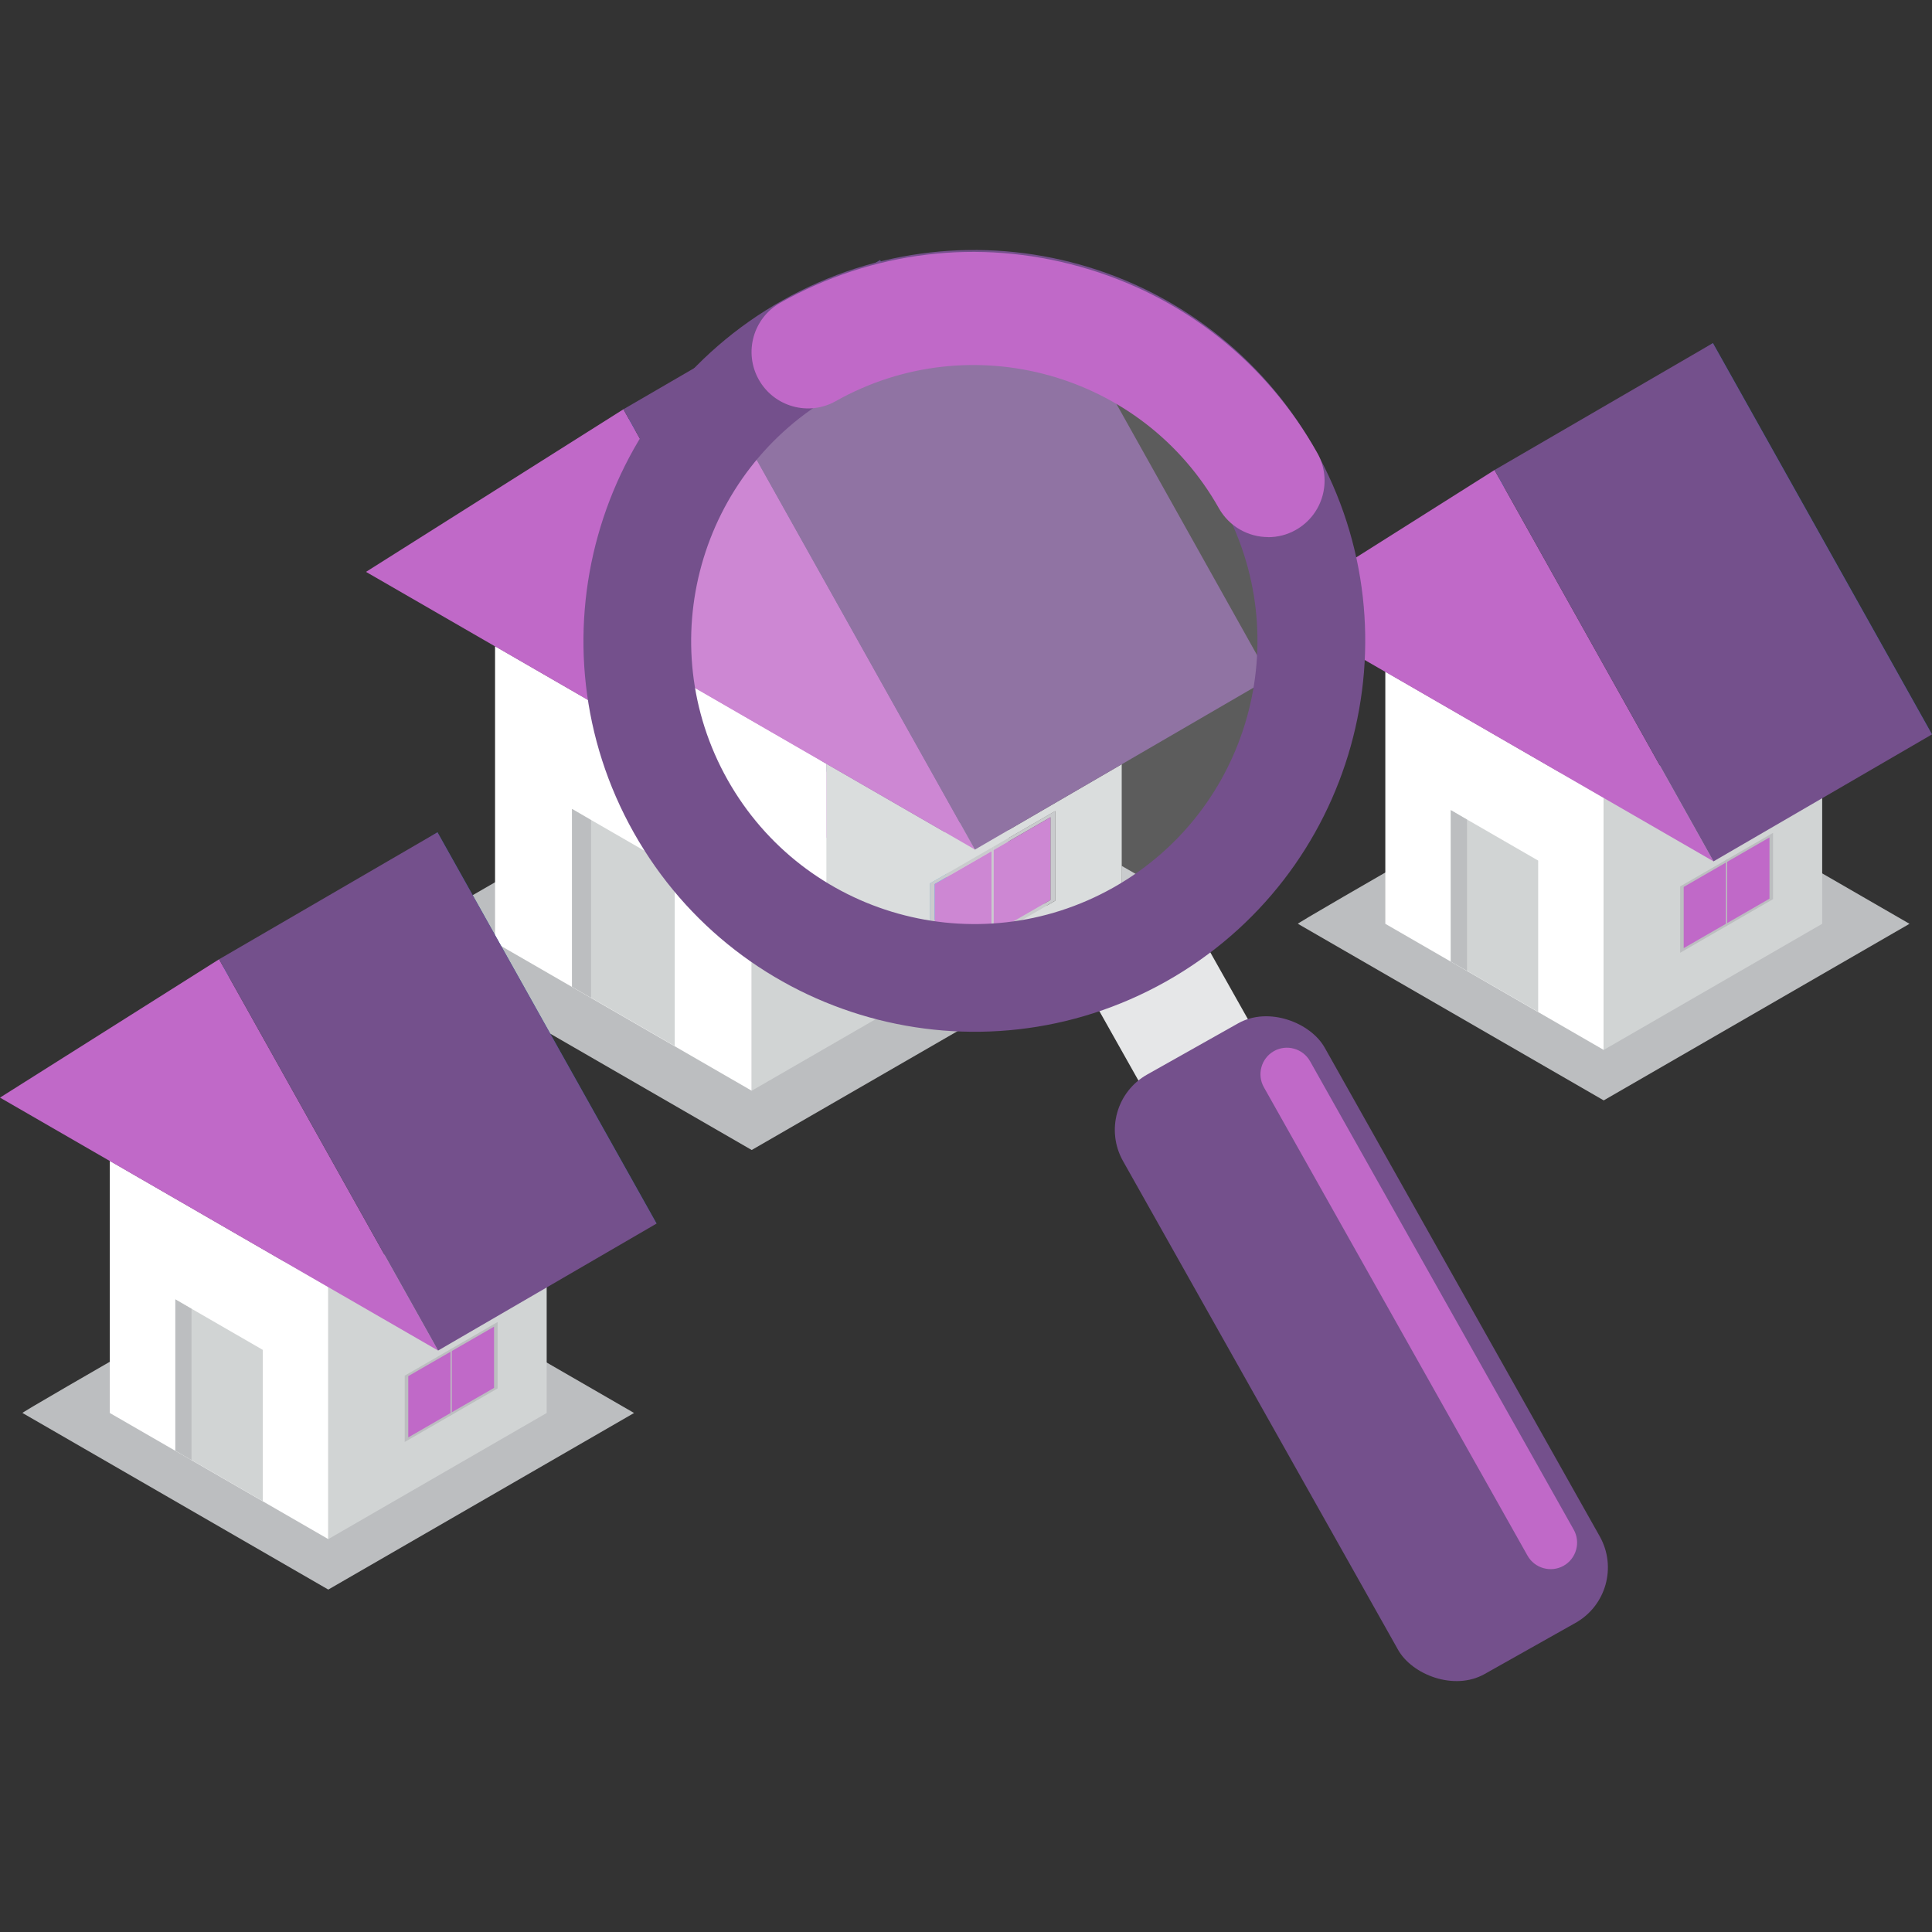 <?xml version="1.0" encoding="UTF-8"?>
<svg xmlns="http://www.w3.org/2000/svg" viewBox="0 0 250 250">
  <rect x="0" y="0" width="250" height="250" fill="#333333" stroke="none"/>
  <defs>
    <style>
      .cls-1 {
        fill: none;
      }

      .cls-2, .cls-3 {
        fill: #bcbec0;
      }

      .cls-4 {
        fill: #74508c;
      }

      .cls-3 {
        mix-blend-mode: multiply;
      }

      .cls-5 {
        opacity: .2;
      }

      .cls-5, .cls-6 {
        fill: #fff;
      }

      .cls-7 {
        isolation: isolate;
      }

      .cls-8 {
        fill: #2baae1;
      }

      .cls-9 {
        fill: #c069c8;
      }

      .cls-10 {
        fill: #0e629b;
      }

      .cls-11 {
        fill: #d1d4d4;
      }

      .cls-12 {
        fill: #e6e7e8;
      }
    </style>
  </defs>
  <g class="cls-7">
    <g id="Layer_2" data-name="Layer 2">
      <g id="Layer_2-2" data-name="Layer 2">
        <rect class="cls-1" x="0" width="250" height="250"/>
      </g>
      <g id="Layer_5" data-name="Layer 5">
        <g>
          <g>
            <g>
              <path class="cls-3" d="M50.77,121.96l46.5,26.85,46.5-26.85-46.5-26.85s-47.4,27.09-46.5,26.85Z"/>
              <polygon class="cls-10" points="113.88 33.66 80.57 54.7 147.19 93.16 113.88 33.66"/>
              <polygon class="cls-6" points="64.06 121.96 97.27 141.14 97.27 102.79 64.06 83.61 64.06 121.96"/>
              <polygon class="cls-11" points="97.27 102.79 130.49 83.61 130.49 121.96 97.27 141.14 97.27 102.79"/>
              <polygon class="cls-9" points="80.67 52.96 47.36 74 113.98 112.46 80.67 52.96"/>
              <polygon class="cls-4" points="80.67 52.96 113.88 33.66 147.19 93.16 113.98 112.46 80.67 52.96"/>
              <polygon class="cls-11" points="74.02 127.69 74.02 104.68 87.31 112.35 87.31 135.36 74.02 127.69"/>
              <polygon class="cls-2" points="74.02 127.69 76.48 129.11 76.48 106.12 74.02 104.68 74.02 127.69"/>
              <g>
                <polygon class="cls-2" points="123.02 118.21 108.9 126.37 108.9 116.28 123.02 108.13 123.02 118.21"/>
                <polygon class="cls-8" points="122.48 118.14 109.44 125.67 109.44 116.35 122.48 108.82 122.48 118.14"/>
                <polygon class="cls-2" points="116.06 122.23 115.86 122.35 115.86 112.26 116.06 112.15 116.06 122.23"/>
              </g>
            </g>
            <g>
              <path class="cls-3" d="M2.91,182.84l39.57,22.85,39.57-22.85-39.57-22.85S2.14,183.05,2.91,182.84Z"/>
              <polygon class="cls-10" points="56.61 107.7 28.27 125.6 84.96 158.33 56.61 107.7"/>
              <polygon class="cls-6" points="14.21 182.84 42.48 199.16 42.48 166.53 14.21 150.21 14.21 182.84"/>
              <polygon class="cls-11" points="42.48 166.53 70.74 150.21 70.74 182.84 42.48 199.16 42.48 166.53"/>
              <polygon class="cls-9" points="28.35 124.13 0 142.03 56.69 174.76 28.35 124.13"/>
              <polygon class="cls-4" points="28.35 124.13 56.61 107.7 84.96 158.33 56.69 174.76 28.35 124.13"/>
              <polygon class="cls-11" points="22.69 187.72 22.69 168.14 34 174.67 34 194.25 22.69 187.72"/>
              <polygon class="cls-2" points="22.69 187.72 24.78 188.93 24.78 169.36 22.69 168.14 22.69 187.72"/>
              <g>
                <polygon class="cls-2" points="64.39 179.66 52.37 186.59 52.37 178.01 64.39 171.07 64.39 179.66"/>
                <polygon class="cls-9" points="63.93 179.59 52.83 186 52.83 178.07 63.93 171.67 63.93 179.59"/>
                <polygon class="cls-2" points="58.46 183.08 58.3 183.17 58.3 174.59 58.46 174.49 58.46 183.08"/>
              </g>
            </g>
            <g>
              <path class="cls-3" d="M167.95,119.54l39.57,22.85,39.57-22.85-39.57-22.85s-40.34,23.05-39.57,22.85Z"/>
              <polygon class="cls-10" points="221.65 44.4 193.31 62.3 250 95.03 221.65 44.4"/>
              <polygon class="cls-6" points="179.26 119.54 207.52 135.86 207.52 103.22 179.26 86.9 179.26 119.54"/>
              <polygon class="cls-11" points="207.52 103.22 235.79 86.9 235.79 119.54 207.52 135.86 207.52 103.22"/>
              <polygon class="cls-9" points="193.39 60.82 165.04 78.73 221.73 111.46 193.39 60.82"/>
              <polygon class="cls-4" points="193.39 60.82 221.65 44.4 250 95.03 221.73 111.46 193.39 60.82"/>
              <polygon class="cls-11" points="187.73 124.42 187.73 104.83 199.04 111.36 199.04 130.94 187.73 124.42"/>
              <polygon class="cls-2" points="187.73 124.42 189.83 125.62 189.83 106.06 187.73 104.83 187.73 124.42"/>
              <g>
                <polygon class="cls-2" points="229.43 116.35 217.41 123.29 217.41 114.7 229.43 107.77 229.43 116.35"/>
                <polygon class="cls-9" points="228.97 116.29 217.87 122.69 217.87 114.77 228.97 108.36 228.97 116.29"/>
                <polygon class="cls-2" points="223.5 119.77 223.34 119.87 223.34 111.28 223.5 111.19 223.5 119.77"/>
              </g>
            </g>
            <g>
              <g>
                <path class="cls-3" d="M145.14,116.73c1.3-.77,2.54-1.62,3.73-2.54l-3.73-2.15v4.69Z"/>
                <path class="cls-6" d="M87.87,87.83c1.24,12.58,8.61,23.36,19.09,29.31v-18.29l-19.09-11.02Z"/>
                <path class="cls-11" d="M145.14,98.9l-18.98,11.03-19.2-11.08v18.29c4.05,2.3,8.56,3.87,13.36,4.55v-7.37l16.23-9.37v11.6l-8,4.62h0l-.22.13h0l-1.3.75c6.61-.23,12.78-2.14,18.12-5.32v-17.82Z"/>
                <path class="cls-9" d="M106.96,98.85l19.2,11.08-28.72-51.3c-6.06,6.74-9.76,15.65-9.76,25.43,0,1.27.06,2.53.19,3.77l19.09,11.02Z"/>
                <path class="cls-4" d="M125.69,46.05c-11.22,0-21.3,4.86-28.26,12.59l28.72,51.3,18.98-11.03,18.34-10.66c.06-.59.11-1.18.15-1.77l-20.17-36.03c-5.3-2.81-11.35-4.4-17.76-4.4Z"/>
                <path class="cls-2" d="M128.33,110.14v-.44l.22-.13v.44l7.38-4.26v10.71l-7.38,4.26v.44l8-4.62v-11.6l-16.23,9.37v7.37c.21.03.41.06.62.08v-7.37l7.38-4.26Z"/>
                <path class="cls-2" d="M128.33,120.85l-2.11,1.22c.27,0,.54,0,.8-.02l1.3-.75v-.44Z"/>
                <path class="cls-9" d="M128.33,110.14l-7.38,4.26v7.37c1.56.19,3.14.29,4.75.29.18,0,.35,0,.52,0l2.11-1.22v-10.71Z"/>
                <polygon class="cls-9" points="135.93 116.46 135.93 105.75 128.55 110.01 128.55 120.72 135.93 116.46"/>
                <polygon class="cls-2" points="128.55 110.01 128.55 109.57 128.33 109.7 128.33 110.14 128.33 120.85 128.33 121.29 128.33 121.29 128.55 121.16 128.55 121.16 128.55 120.72 128.55 110.01"/>
              </g>
              <g>
                <rect class="cls-12" x="143.9" y="120.46" width="16.24" height="22.27" transform="translate(-45.01 91.49) rotate(-29.37)"/>
                <rect class="cls-4" x="161.2" y="129.99" width="29.94" height="89.02" rx="8.22" ry="8.22" transform="translate(-62.95 108.85) rotate(-29.37)"/>
                <path class="cls-9" d="M202.33,202.61h0c-1.64.92-3.74.34-4.67-1.31l-34.12-60.62c-.92-1.64-.34-3.74,1.31-4.67h0c1.64-.92,3.74-.34,4.67,1.31l34.12,60.62c.92,1.64.34,3.74-1.31,4.67Z"/>
              </g>
            </g>
          </g>
          <circle class="cls-5" cx="126.08" cy="82.93" r="41.11"/>
          <path class="cls-4" d="M101.27,38.86c-24.34,13.7-32.96,44.54-19.26,68.88,13.7,24.34,44.54,32.96,68.88,19.26,24.34-13.7,32.96-44.54,19.26-68.88-13.7-24.34-44.54-32.96-68.88-19.26ZM144.05,114.86c-17.63,9.92-39.97,3.68-49.9-13.95-9.92-17.63-3.68-39.97,13.95-49.9,17.63-9.92,39.97-3.68,49.9,13.95,9.92,17.63,3.68,39.97-13.95,49.9Z"/>
          <path class="cls-9" d="M164.11,69.5c-2.55,0-5.03-1.34-6.38-3.72-9.85-17.5-32.09-23.72-49.59-13.87-3.52,1.98-7.97.73-9.95-2.78-1.98-3.52-.73-7.97,2.78-9.95,11.88-6.69,25.65-8.35,38.77-4.67,13.13,3.67,24.04,12.23,30.72,24.11,1.98,3.52.73,7.97-2.78,9.95-1.13.64-2.36.94-3.58.94Z"/>
        </g>
      </g>
    </g>
  </g>
</svg>